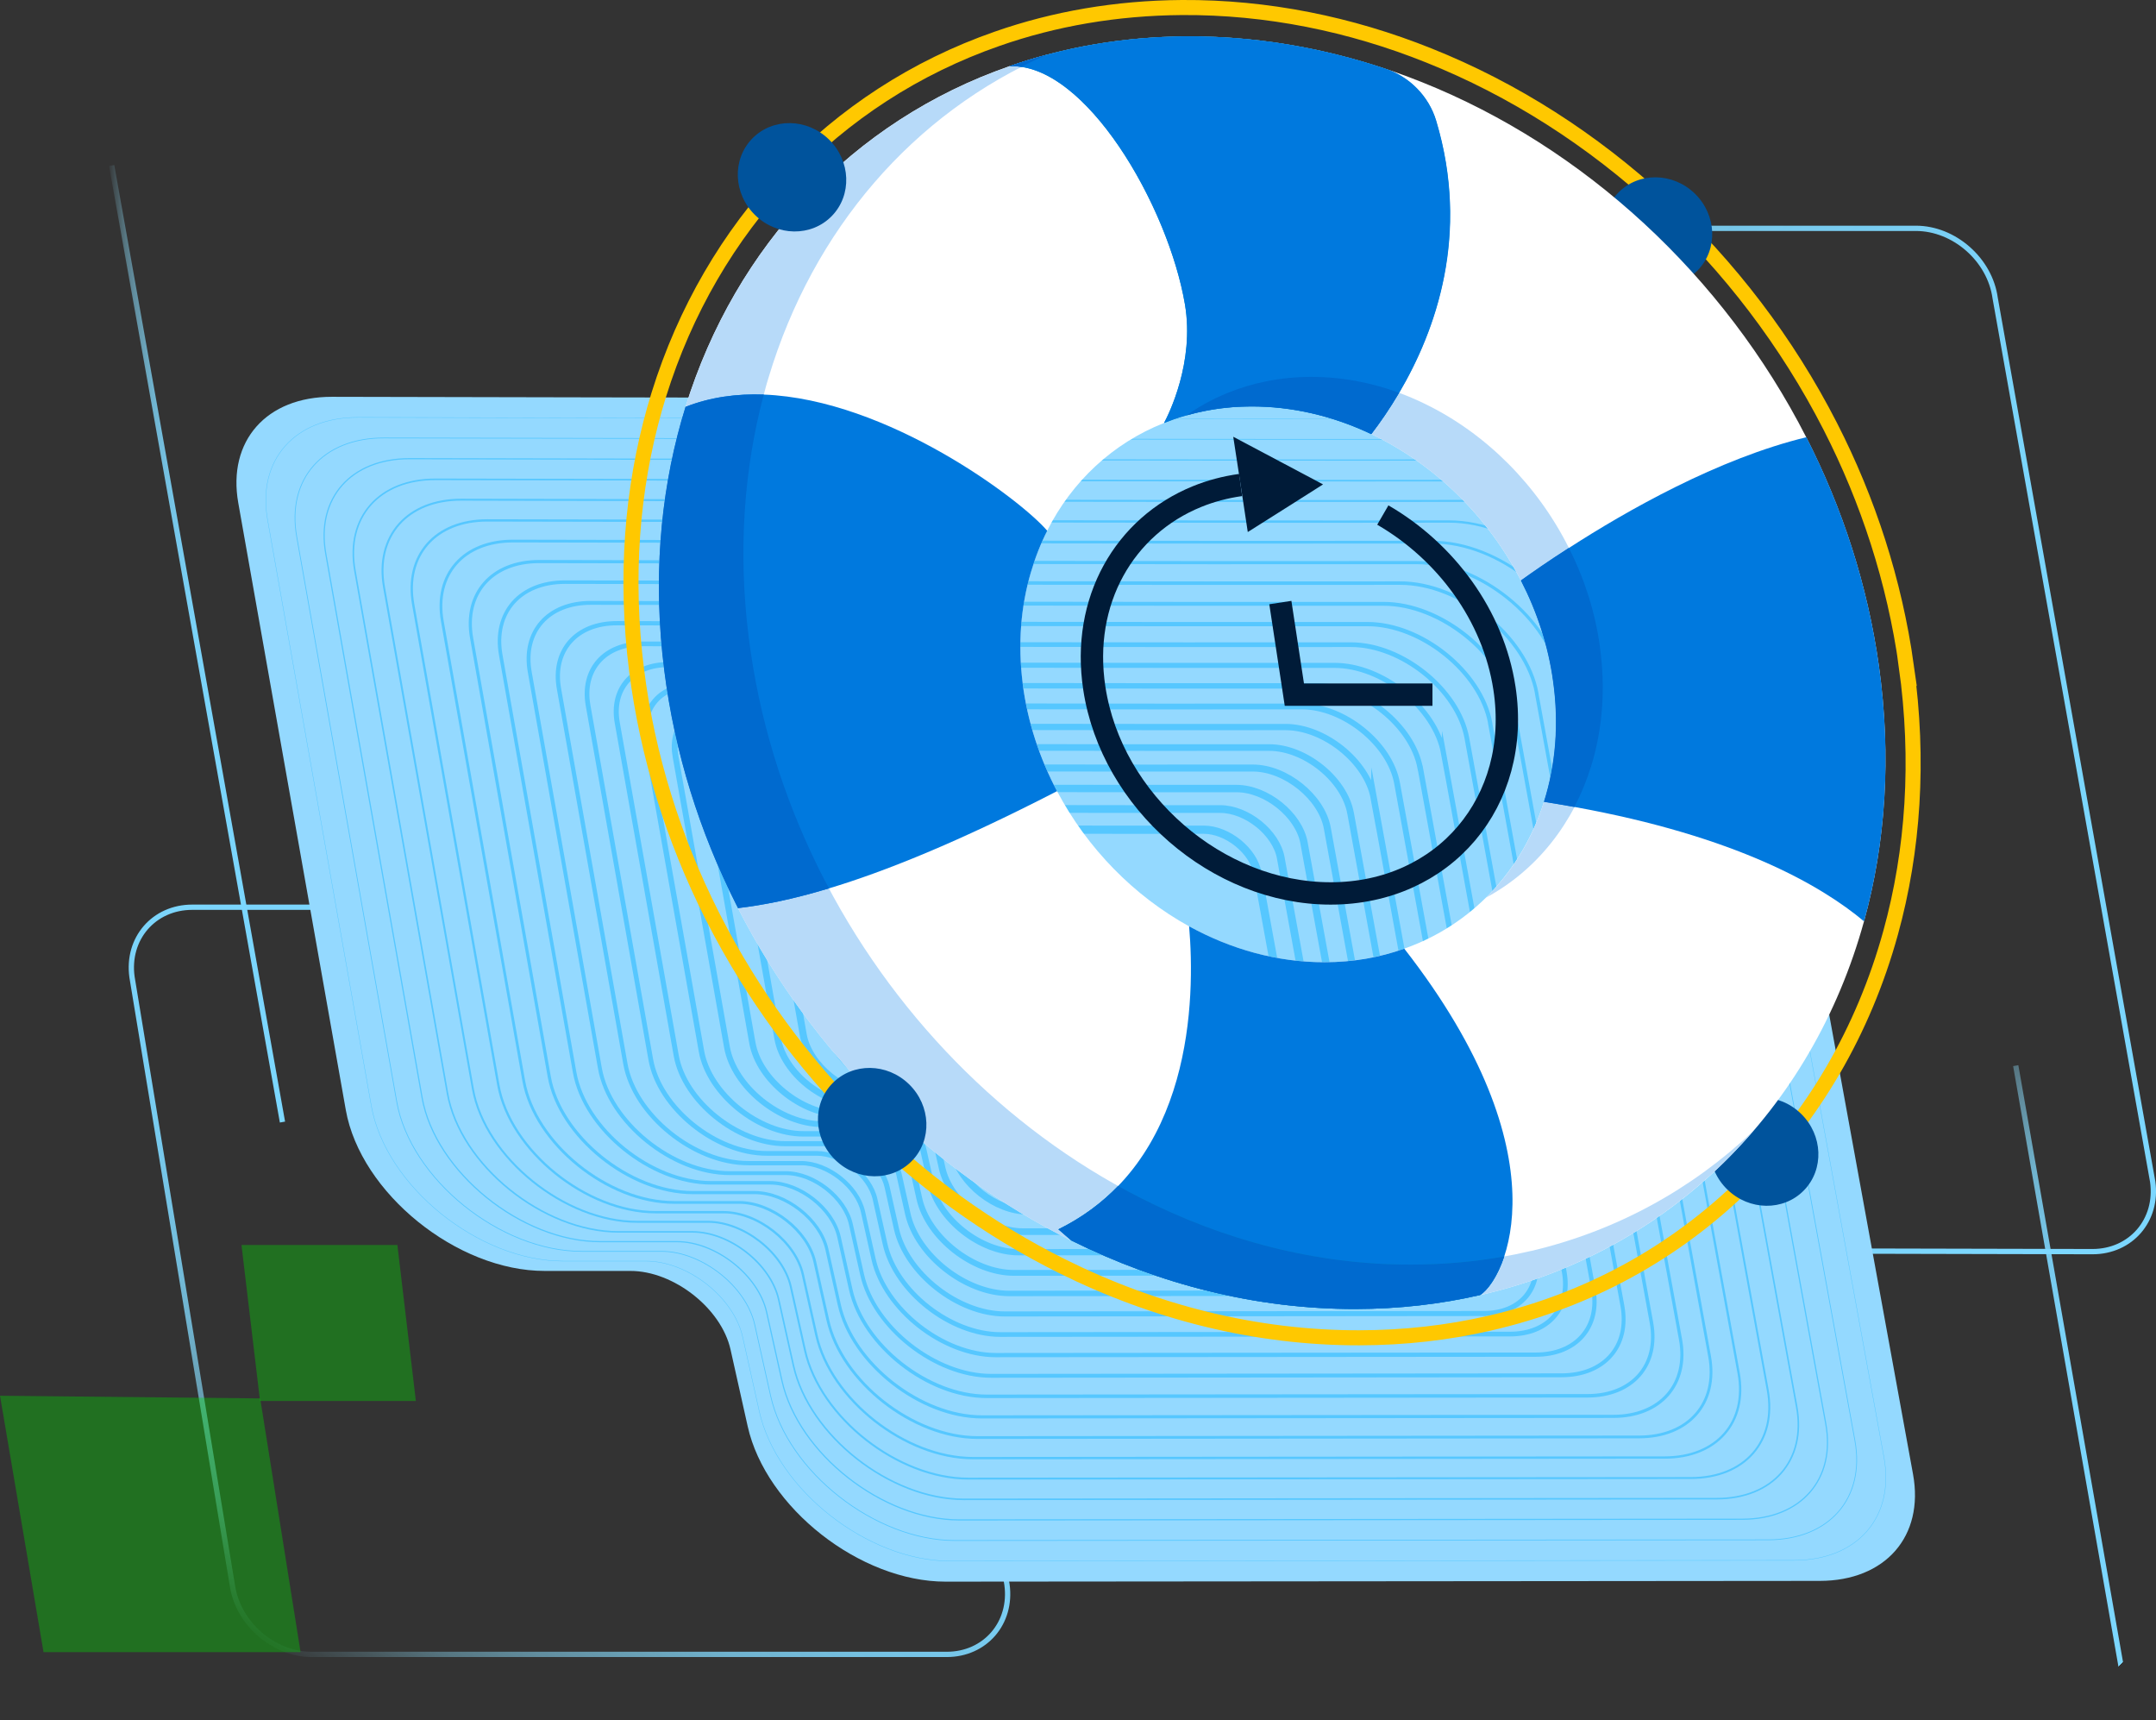 <?xml version="1.0" encoding="UTF-8"?><svg id="Layer_2" xmlns="http://www.w3.org/2000/svg" xmlns:xlink="http://www.w3.org/1999/xlink" viewBox="0 0 289.28 230.75"><rect x="0" y="0" width="289.28" height="230.75" fill="#333333" stroke="none"/><defs><style>.cls-1{stroke:#001b38;stroke-width:3px;}.cls-1,.cls-2,.cls-3,.cls-4,.cls-5,.cls-6,.cls-7,.cls-8,.cls-9,.cls-10,.cls-11,.cls-12,.cls-13,.cls-14,.cls-15,.cls-16,.cls-17,.cls-18,.cls-19,.cls-20,.cls-21,.cls-22,.cls-23,.cls-24,.cls-25,.cls-26,.cls-27{stroke-miterlimit:10;}.cls-1,.cls-3,.cls-8,.cls-14,.cls-18,.cls-19,.cls-20{fill:none;}.cls-2{stroke-width:.47px;}.cls-2,.cls-3,.cls-4,.cls-5,.cls-6,.cls-7,.cls-9,.cls-10,.cls-11,.cls-12,.cls-13,.cls-15,.cls-16,.cls-17,.cls-21,.cls-22,.cls-23,.cls-24,.cls-25,.cls-26,.cls-27{stroke:#56c7ff;}.cls-2,.cls-4,.cls-5,.cls-6,.cls-7,.cls-9,.cls-10,.cls-11,.cls-12,.cls-13,.cls-15,.cls-16,.cls-17,.cls-21,.cls-22,.cls-23,.cls-24,.cls-25,.cls-28,.cls-26,.cls-27{fill:#94d9ff;}.cls-3{stroke-width:1.1px;}.cls-29{fill:#0d0;opacity:.36;}.cls-29,.cls-28,.cls-30,.cls-31,.cls-32,.cls-33,.cls-34,.cls-35,.cls-36{stroke-width:0px;}.cls-4{stroke-width:.57px;}.cls-5{stroke-width:.63px;}.cls-6{stroke-width:.16px;}.cls-7{stroke-width:.31px;}.cls-8{stroke:url(#linear-gradient);}.cls-8,.cls-18,.cls-19,.cls-20{stroke-width:.71px;}.cls-9{stroke-width:.99px;}.cls-10{stroke-width:.94px;}.cls-11{stroke-width:.26px;}.cls-12{stroke-width:1.04px;}.cls-13{stroke-width:.89px;}.cls-14{stroke:#ffc800;stroke-width:2.02px;}.cls-15{stroke-width:.42px;}.cls-16{stroke-width:.21px;}.cls-17{stroke-width:.84px;}.cls-18{stroke:url(#linear-gradient-3);}.cls-19{stroke:url(#linear-gradient-2);}.cls-20{stroke:url(#linear-gradient-4);}.cls-21{stroke-width:.78px;}.cls-22{stroke-width:.05px;}.cls-23{stroke-width:.1px;}.cls-24{stroke-width:.52px;}.cls-25{stroke-width:.68px;}.cls-30{fill:#b7daf9;}.cls-31{fill:#fff;}.cls-32{fill:#00539c;}.cls-33{fill:#006acf;}.cls-34{fill:#008ace;}.cls-35{fill:#001b38;}.cls-36{fill:#0079de;}.cls-26{stroke-width:.37px;}.cls-27{stroke-width:.73px;}</style><linearGradient id="linear-gradient" x1="53.47" y1="3389.15" x2="-103.68" y2="3548.45" gradientTransform="translate(408.39 -3368.81) rotate(-180) scale(1 -1) skewX(3.87)" gradientUnits="userSpaceOnUse"><stop offset="0" stop-color="#9ae3f9" stop-opacity="0"/><stop offset="0" stop-color="#98e2f9" stop-opacity=".04"/><stop offset=".05" stop-color="#93e0fa" stop-opacity=".22"/><stop offset=".09" stop-color="#8edefb" stop-opacity=".39"/><stop offset=".14" stop-color="#8adcfc" stop-opacity=".53"/><stop offset=".2" stop-color="#86dbfc" stop-opacity=".66"/><stop offset=".25" stop-color="#82d9fd" stop-opacity=".77"/><stop offset=".32" stop-color="#80d8fe" stop-opacity=".85"/><stop offset=".4" stop-color="#7ed7fe" stop-opacity=".92"/><stop offset=".49" stop-color="#7dd7fe" stop-opacity=".97"/><stop offset=".63" stop-color="#7cd7fe" stop-opacity=".99"/><stop offset="1" stop-color="#7cd7ff"/><stop offset="1" stop-color="#7cd7ff" stop-opacity=".99"/><stop offset="1" stop-color="#7dd8ff" stop-opacity=".94"/><stop offset="1" stop-color="#7fd9ff" stop-opacity=".87"/><stop offset="1" stop-color="#82dbff" stop-opacity=".77"/><stop offset="1" stop-color="#85ddff" stop-opacity=".65"/><stop offset="1" stop-color="#89e0ff" stop-opacity=".49"/><stop offset="1" stop-color="#8ee3ff" stop-opacity=".3"/><stop offset="1" stop-color="#94e7ff" stop-opacity=".09"/><stop offset="1" stop-color="#97e9ff" stop-opacity="0"/></linearGradient><linearGradient id="linear-gradient-2" x1="8.03" y1="3510.83" x2="-44.67" y2="3564.25" gradientTransform="translate(354.89 -3399.65) rotate(177.92) scale(.99 -1.01) skewX(3.68)" xlink:href="#linear-gradient"/><linearGradient id="linear-gradient-3" x1="14.63" y1="86.36" x2="38.25" y2="86.36" gradientTransform="matrix(1,0,0,1,0,0)" xlink:href="#linear-gradient"/><linearGradient id="linear-gradient-4" x1="1105.25" y1="-1259.77" x2="1167.14" y2="-1155.03" gradientTransform="translate(-978.06 -1035.58) scale(1 -1) skewX(3.87)" xlink:href="#linear-gradient"/></defs><g id="Layer_1-2"><path class="cls-8" d="m138.72,167.58l142.04.32c5.15,0,8.79-4.21,8.08-9.36l-21.14-118.55c-.7-5.15-5.49-9.36-10.64-9.36H118.25c-5.15,0-8.79,4.21-8.08,9.36l17.9,118.23c.7,5.15,5.49,9.36,10.64,9.36Z"/><line class="cls-19" x1="270.46" y1="142.95" x2="285.85" y2="230.69"/><line class="cls-18" x1="14.98" y1="22.2" x2="37.9" y2="150.52"/><path class="cls-20" d="m111.02,121.7H25.79c-5.15,0-8.79,4.21-8.08,9.36l13.45,81.51c.7,5.15,5.49,9.36,10.64,9.36h85.23c5.15,0,8.79-4.21,8.08-9.36l-13.45-81.51c-.7-5.15-5.49-9.36-10.64-9.36Z"/><path class="cls-28" d="m234.27,74.93l22.41,122.83c1.52,8.33-3.71,14.3-12.51,14.31l-117.3.1c-11.46,0-24.11-9.92-26.55-20.84l-2.3-10.29c-1.23-5.53-7.64-10.56-13.44-10.55h-11.48c-11.78.02-24.72-10.45-26.7-21.58l-14.43-81.45c-1.47-8.31,3.78-14.25,12.58-14.23,34.96.08,121.59.26,163.01.19,11.75-.02,24.66,10.39,26.69,21.51Z"/><path class="cls-22" d="m231.15,76.94l21.63,118.56c1.47,8.04-3.58,13.81-12.07,13.81l-113.22.1c-11.06,0-23.27-9.57-25.62-20.11l-2.22-9.94c-1.19-5.34-7.37-10.19-12.98-10.19h-11.08c-11.37.02-23.86-10.08-25.77-20.83l-13.92-78.62c-1.42-8.02,3.65-13.75,12.14-13.73,33.74.08,117.36.25,157.35.19,11.34-.02,23.81,10.03,25.76,20.76Z"/><path class="cls-23" d="m228.03,78.95l20.85,114.29c1.41,7.75-3.45,13.31-11.64,13.32l-109.14.09c-10.66,0-22.43-9.23-24.7-19.39l-2.14-9.58c-1.15-5.14-7.11-9.82-12.51-9.82h-10.68c-10.96.02-23.01-9.72-24.84-20.08l-13.42-75.79c-1.37-7.73,3.52-13.26,11.7-13.24,32.53.07,113.14.24,151.68.18,10.93-.02,22.95,9.67,24.84,20.01Z"/><path class="cls-6" d="m224.9,80.96l20.07,110.02c1.36,7.46-3.32,12.81-11.2,12.82l-105.07.09c-10.26,0-21.59-8.89-23.78-18.66l-2.06-9.22c-1.11-4.95-6.84-9.46-12.04-9.45h-10.28c-10.55.02-22.15-9.36-23.91-19.33l-12.92-72.96c-1.32-7.44,3.38-12.76,11.27-12.74,31.31.07,108.91.24,146.01.17,10.52-.02,22.09,9.31,23.91,19.26Z"/><path class="cls-16" d="m221.78,82.97l19.29,105.75c1.31,7.17-3.19,12.32-10.77,12.32l-100.99.09c-9.87,0-20.76-8.54-22.85-17.94l-1.98-8.86c-1.06-4.76-6.58-9.09-11.57-9.08h-9.89c-10.15.02-21.29-8.99-22.98-18.58l-12.42-70.12c-1.27-7.15,3.25-12.27,10.83-12.25,30.1.07,104.69.23,140.35.17,10.11-.02,21.23,8.94,22.98,18.52Z"/><path class="cls-11" d="m218.66,84.97l18.52,101.48c1.25,6.88-3.06,11.82-10.33,11.82l-96.91.08c-9.47,0-19.92-8.2-21.93-17.22l-1.9-8.51c-1.02-4.57-6.31-8.72-11.11-8.72h-9.49c-9.74.02-20.43-8.63-22.06-17.83l-11.92-67.29c-1.22-6.86,3.12-11.77,10.39-11.75,28.88.07,100.46.22,134.68.16,9.71-.02,20.38,8.58,22.05,17.77Z"/><path class="cls-7" d="m215.54,86.98l17.74,97.21c1.2,6.59-2.93,11.32-9.9,11.33l-92.83.08c-9.07,0-19.08-7.85-21.01-16.49l-1.82-8.15c-.98-4.38-6.05-8.36-10.64-8.35h-9.09c-9.33.02-19.57-8.27-21.13-17.08l-11.42-64.46c-1.16-6.57,2.99-11.27,9.95-11.26,27.67.06,96.23.21,129.02.15,9.3-.02,19.52,8.22,21.12,17.02Z"/><path class="cls-26" d="m212.42,88.99l16.96,92.94c1.15,6.3-2.8,10.82-9.46,10.83l-88.76.08c-8.67,0-18.24-7.51-20.09-15.77l-1.74-7.79c-.93-4.18-5.78-7.99-10.17-7.98h-8.69c-8.92.02-18.71-7.9-20.2-16.33l-10.92-61.63c-1.11-6.28,2.86-10.78,9.52-10.76,26.45.06,92.01.2,123.35.15,8.89-.01,18.66,7.86,20.2,16.27Z"/><path class="cls-15" d="m209.3,91l16.18,88.67c1.1,6.01-2.68,10.33-9.03,10.33l-84.68.07c-8.27,0-17.4-7.16-19.16-15.04l-1.66-7.43c-.89-3.99-5.52-7.62-9.7-7.62h-8.29c-8.51.01-17.85-7.54-19.27-15.58l-10.41-58.8c-1.06-6,2.73-10.28,9.08-10.27,25.24.06,87.78.19,117.68.14,8.48-.01,17.8,7.5,19.27,15.53Z"/><path class="cls-2" d="m206.18,93.01l15.4,84.4c1.04,5.72-2.55,9.83-8.59,9.83l-80.6.07c-7.87,0-16.57-6.82-18.24-14.32l-1.58-7.07c-.85-3.8-5.25-7.25-9.24-7.25h-7.89c-8.1.01-16.99-7.18-18.34-14.83l-9.91-55.97c-1.01-5.71,2.6-9.79,8.64-9.78,24.02.06,83.55.18,112.02.13,8.07-.01,16.95,7.14,18.34,14.78Z"/><path class="cls-24" d="m203.06,95.02l14.62,80.13c.99,5.43-2.42,9.33-8.16,9.34l-76.53.07c-7.48,0-15.73-6.47-17.32-13.59l-1.5-6.72c-.8-3.61-4.98-6.89-8.77-6.88h-7.49c-7.69.01-16.13-6.82-17.42-14.08l-9.41-53.14c-.96-5.42,2.46-9.29,8.21-9.28,22.81.05,79.33.17,106.35.13,7.66-.01,16.09,6.78,17.41,14.03Z"/><path class="cls-4" d="m199.94,97.02l13.84,75.86c.94,5.14-2.29,8.84-7.72,8.84l-72.45.06c-7.08,0-14.89-6.13-16.4-12.87l-1.42-6.36c-.76-3.41-4.72-6.52-8.3-6.52h-7.09c-7.28.01-15.27-6.45-16.49-13.33l-8.91-50.31c-.91-5.13,2.33-8.8,7.77-8.79,21.59.05,75.1.16,100.69.12,7.26-.01,15.23,6.42,16.49,13.28Z"/><path class="cls-5" d="m196.82,99.03l13.06,71.59c.89,4.85-2.16,8.34-7.29,8.34l-68.37.06c-6.68,0-14.05-5.78-15.47-12.15l-1.34-6c-.72-3.22-4.45-6.15-7.84-6.15h-6.69c-6.87.01-14.41-6.09-15.56-12.58l-8.41-47.48c-.86-4.84,2.2-8.3,7.33-8.29,20.38.05,70.87.15,95.02.11,6.85-.01,14.38,6.06,15.56,12.54Z"/><path class="cls-25" d="m193.69,101.04l12.28,67.32c.83,4.56-2.03,7.84-6.85,7.84l-64.29.06c-6.28,0-13.21-5.44-14.55-11.42l-1.26-5.64c-.68-3.03-4.19-5.79-7.37-5.78h-6.29c-6.46.01-13.55-5.73-14.63-11.83l-7.91-44.64c-.81-4.55,2.07-7.81,6.89-7.8,19.16.04,66.65.14,89.35.11,6.44-.01,13.52,5.69,14.63,11.79Z"/><path class="cls-27" d="m190.57,103.05l11.5,63.06c.78,4.27-1.9,7.34-6.42,7.35l-60.22.05c-5.88,0-12.38-5.09-13.63-10.7l-1.18-5.29c-.63-2.84-3.92-5.42-6.9-5.42h-5.89c-6.05.01-12.69-5.36-13.71-11.08l-7.41-41.81c-.76-4.26,1.94-7.31,6.46-7.3,17.95.04,62.42.13,83.69.1,6.03,0,12.66,5.33,13.7,11.04Z"/><path class="cls-21" d="m187.45,105.06l10.73,58.79c.73,3.98-1.77,6.85-5.99,6.85l-56.14.05c-5.48,0-11.54-4.75-12.7-9.97l-1.1-4.93c-.59-2.65-3.66-5.05-6.43-5.05h-5.5c-5.64,0-11.83-5-12.78-10.33l-6.9-38.98c-.7-3.98,1.81-6.82,6.02-6.81,16.73.04,58.2.13,78.02.09,5.62,0,11.8,4.97,12.77,10.29Z"/><path class="cls-17" d="m184.33,107.06l9.95,54.52c.67,3.7-1.64,6.35-5.55,6.35l-52.06.05c-5.09,0-10.7-4.4-11.78-9.25l-1.02-4.57c-.55-2.45-3.39-4.69-5.97-4.68h-5.1c-5.23,0-10.97-4.64-11.85-9.58l-6.4-36.15c-.65-3.69,1.68-6.32,5.58-6.31,15.52.04,53.97.12,72.35.09,5.21,0,10.95,4.61,11.85,9.55Z"/><path class="cls-13" d="m181.21,109.07l9.17,50.25c.62,3.41-1.52,5.85-5.12,5.86l-47.99.04c-4.69,0-9.86-4.06-10.86-8.52l-.94-4.21c-.5-2.26-3.13-4.32-5.5-4.32h-4.7c-4.82,0-10.11-4.27-10.92-8.83l-5.9-33.32c-.6-3.4,1.55-5.83,5.15-5.82,14.3.03,49.74.11,66.69.08,4.81,0,10.09,4.25,10.92,8.8Z"/><path class="cls-10" d="m178.09,111.08l8.39,45.98c.57,3.12-1.39,5.35-4.68,5.36l-43.91.04c-4.29,0-9.02-3.71-9.94-7.8l-.86-3.85c-.46-2.07-2.86-3.95-5.03-3.95h-4.3c-4.41,0-9.26-3.91-9.99-8.08l-5.4-30.49c-.55-3.11,1.41-5.33,4.71-5.33,13.09.03,45.52.1,61.02.07,4.4,0,9.23,3.89,9.99,8.05Z"/><path class="cls-9" d="m174.97,113.09l7.61,41.71c.52,2.83-1.26,4.86-4.25,4.86l-39.83.03c-3.89,0-8.19-3.37-9.01-7.08l-.78-3.5c-.42-1.88-2.59-3.58-4.56-3.58h-3.9c-4,0-8.4-3.55-9.07-7.33l-4.9-27.66c-.5-2.82,1.28-4.84,4.27-4.83,11.87.03,41.29.09,55.36.07,3.99,0,8.38,3.53,9.06,7.3Z"/><path class="cls-12" d="m171.85,115.1l6.83,37.44c.46,2.54-1.13,4.36-3.81,4.36l-35.75.03c-3.49,0-7.35-3.02-8.09-6.35l-.7-3.14c-.38-1.69-2.33-3.22-4.1-3.22h-3.5c-3.59,0-7.54-3.18-8.14-6.58l-4.4-24.83c-.45-2.53,1.15-4.34,3.83-4.34,10.66.02,37.06.08,49.69.06,3.58,0,7.52,3.17,8.14,6.56Z"/><path class="cls-3" d="m168.73,117.11l6.05,33.17c.41,2.25-1,3.86-3.38,3.87l-31.68.03c-3.09,0-6.51-2.68-7.17-5.63l-.62-2.78c-.33-1.49-2.06-2.85-3.63-2.85h-3.1c-3.18,0-6.68-2.82-7.21-5.83l-3.9-22c-.4-2.24,1.02-3.85,3.4-3.84,9.44.02,32.84.07,44.02.05,3.17,0,6.66,2.81,7.21,5.81Z"/><polygon class="cls-29" points="34.91 187.59 0 187.23 5.84 221.63 40.33 221.63 34.91 187.59"/><polygon class="cls-29" points="53.32 167.01 32.4 167.01 34.89 187.93 55.8 187.93 53.32 167.01"/><path class="cls-14" d="m255.78,89.3c-1.59-11.34-5.12-22.16-10.19-32.08-11.58-22.66-31.14-40.7-53.88-49.78-10.52-4.22-21.72-6.5-33.12-6.43-8.82.06-17.13,1.51-24.79,4.19-21.93,7.63-38.38,25.14-45.41,47.76-.2.64-.38,1.27-.57,1.92-3.04,10.75-3.99,22.6-2.4,35.06,1.46,11.56,4.97,22.63,10.08,32.78.09.18.17.35.27.53,10.33,20.22,27.05,36.83,46.75,46.61,12.38,6.16,25.94,9.62,39.86,9.6,6.08-.01,11.92-.68,17.47-1.96,26.65-6.1,46.56-26.01,53.83-52.4,3.03-10.98,3.87-23.09,2.09-35.81Z"/><ellipse class="cls-32" cx="222.46" cy="31.05" rx="7.09" ry="7.45" transform="translate(44.87 168.58) rotate(-45.7)"/><ellipse class="cls-32" cx="236.71" cy="154.47" rx="7.09" ry="7.45" transform="translate(-39.17 216.01) rotate(-45.7)"/><path class="cls-31" d="m252.1,89.34c-1.52-10.85-4.9-21.2-9.75-30.69-11.07-21.68-29.8-38.93-51.54-47.62-10.06-4.03-20.78-6.22-31.68-6.15-8.43.06-16.39,1.45-23.71,4.01-20.98,7.3-36.72,24.05-43.44,45.69-.19.61-.37,1.22-.54,1.84-2.91,10.29-3.81,21.62-2.3,33.54,1.39,11.06,4.75,21.65,9.64,31.36.09.17.17.33.25.51,9.88,19.35,25.88,35.23,44.73,44.59,11.84,5.9,24.82,9.21,38.13,9.18,5.82-.01,11.41-.66,16.71-1.87,25.5-5.84,44.54-24.89,51.5-50.13,2.9-10.51,3.7-22.09,2-34.26Zm-44.94,18.22c-2.94,9.3-9.71,16.52-18.75,19.7-3.29,1.17-6.87,1.8-10.68,1.82-6.39.01-12.62-1.75-18.19-4.82-7.38-4.07-13.65-10.45-17.71-18.13-2.36-4.45-3.96-9.33-4.62-14.46-.67-5.29-.25-10.32,1.09-14.87.56-1.95,1.3-3.83,2.2-5.6,3.32-6.6,8.8-11.74,15.68-14.46,3.53-1.41,7.43-2.2,11.6-2.22,5.62-.03,11.13,1.3,16.21,3.71,8.44,4.01,15.64,11.01,20.07,19.63,2.16,4.18,3.67,8.75,4.33,13.53.81,5.77.32,11.25-1.23,16.16Z"/><path class="cls-30" d="m205.41,167.81c-5.09,1.2-10.44,1.83-16.01,1.84-12.75.02-25.18-3.23-36.53-9.04-18.07-9.2-33.41-24.83-42.9-43.85-.09-.17-.17-.33-.24-.49-4.7-9.55-7.93-19.97-9.28-30.84-1.46-11.72-.6-22.87,2.16-32.99.16-.62.33-1.22.52-1.82,5.96-19.82,19.41-35.45,37.44-43.31-1.76.46-3.48.99-5.16,1.59-20.98,7.3-36.72,24.05-43.44,45.69-.19.61-.37,1.22-.54,1.84-2.91,10.29-3.81,21.62-2.3,33.54,1.39,11.06,4.75,21.65,9.64,31.36.09.17.17.33.25.51,9.88,19.35,25.88,35.23,44.73,44.59,11.84,5.9,24.82,9.21,38.13,9.18,5.82-.01,11.41-.66,16.71-1.87,14.72-3.37,27.29-11.15,36.61-21.98-8.18,7.76-18.3,13.36-29.8,16.06Zm-21.42-109.57c8.44,4.01,15.64,11.01,20.07,19.63,2.16,4.18,3.67,8.75,4.33,13.53.81,5.77.32,11.25-1.23,16.16-1.57,4.98-4.24,9.37-7.77,12.85,6.74-3.64,11.77-9.93,14.13-17.69,1.49-4.83,1.95-10.22,1.16-15.9-.64-4.7-2.09-9.18-4.17-13.3-4.24-8.48-11.16-15.37-19.25-19.31-4.85-2.38-10.14-3.69-15.53-3.66-3.99.02-7.73.79-11.11,2.18-1.94.79-3.76,1.79-5.45,2.98,2.7-.76,5.59-1.18,8.61-1.2,5.62-.03,11.13,1.3,16.21,3.71Z"/><ellipse class="cls-32" cx="117.02" cy="150.52" rx="7.09" ry="7.45" transform="translate(-72.43 129.15) rotate(-45.7)"/><path class="cls-34" d="m183.99,58.24c-5.07-2.41-10.59-3.75-16.21-3.71-4.17.02-8.08.8-11.6,2.22.62-1.16,4.11-8.14,2.81-15.89-2.26-13.33-13.42-32.48-23.58-31.97,7.32-2.56,15.28-3.95,23.71-4.01,9.16-.06,18.18,1.47,26.79,4.35,3.22,1.08,5.79,3.7,6.76,6.95,5.78,19.24-3.07,34.7-8.69,42.06Z"/><ellipse class="cls-32" cx="106.27" cy="23.78" rx="7.09" ry="7.45" transform="translate(15.03 83.23) rotate(-45.7)"/><path class="cls-36" d="m198.6,173.73c-5.31,1.22-10.9,1.86-16.71,1.87-13.31.02-26.29-3.29-38.13-9.18l-1.74-1.51c18.1-8.92,18.35-31.01,17.53-40.65,5.58,3.07,11.8,4.83,18.19,4.82,3.82-.01,7.39-.64,10.68-1.82,21.71,27.85,13.57,44.31,10.19,46.46Z"/><path class="cls-36" d="m187.72,52.69c-1.27,2.17-2.57,4.03-3.73,5.54-5.07-2.41-10.58-3.74-16.2-3.71-.43,0-.85.01-1.27.03-.06,0-.12.01-.18.01-.08,0-.15,0-.23.01h-.03c-.46.02-.93.06-1.37.11-.46.04-.91.1-1.34.16-.16.02-.31.04-.47.07-.26.04-.51.08-.76.13-.19.03-.38.06-.56.11-.32.06-.62.13-.94.2-.25.06-.48.12-.72.18-.25.06-.49.12-.73.19-1.03.29-2.03.63-3,1.02.62-1.16,4.11-8.14,2.81-15.89-2.15-12.62-12.26-30.47-21.95-31.88-.54-.08-1.09-.11-1.62-.08.46-.16.91-.32,1.38-.47.47-.15.94-.29,1.4-.44.47-.14.94-.28,1.41-.41.31-.09.61-.17.92-.25h.01c5.86-1.57,12.09-2.4,18.6-2.45,9.16-.05,18.17,1.48,26.79,4.36,3.21,1.07,5.78,3.7,6.76,6.94,4.59,15.28-.04,28.18-4.96,36.52Z"/><path class="cls-34" d="m201.82,168.54c-.94,2.82-2.28,4.57-3.23,5.18-5.3,1.22-10.9,1.87-16.71,1.88-13.31.02-26.29-3.29-38.13-9.19l-1.74-1.5c3.2-1.58,5.84-3.56,8.01-5.82.94.53,1.89,1.03,2.84,1.52,11.34,5.8,23.78,9.06,36.52,9.03,4.28,0,8.43-.38,12.43-1.1Z"/><path class="cls-36" d="m250.1,123.59c-5.72-4.8-17.12-11.41-38.84-15.34-1.32-.24-2.69-.47-4.09-.69,1.55-4.91,2.04-10.39,1.23-16.16-.65-4.78-2.17-9.35-4.32-13.53,1.39-1,3.61-2.56,6.44-4.37,7.75-5,20.01-11.98,31.85-14.85,4.84,9.49,8.22,19.84,9.74,30.69,1.7,12.16.9,23.75-2,34.25Z"/><path class="cls-36" d="m137.21,91.67c.66,5.13,2.26,10.01,4.62,14.46-13.38,6.89-23.18,10.81-30.6,13.04-5.04,1.52-8.98,2.27-12.21,2.65-.09-.17-.16-.33-.25-.5-4.89-9.71-8.24-20.3-9.64-31.36-1.51-11.92-.61-23.25,2.3-33.54.18-.62.36-1.23.55-1.84,3.34-1.31,6.88-1.78,10.5-1.65,16.63.63,34.54,14.16,38.03,18.27-.9,1.77-1.63,3.64-2.2,5.6-1.34,4.55-1.76,9.58-1.09,14.87Z"/><path class="cls-33" d="m109.97,116.75c-.09-.17-.17-.33-.24-.49-4.7-9.55-7.93-19.97-9.28-30.84-1.44-11.54-.63-22.51,2.03-32.49-3.62-.13-7.16.34-10.5,1.65-.19.61-.37,1.22-.55,1.84-2.91,10.29-3.81,21.62-2.3,33.54,1.39,11.06,4.75,21.65,9.64,31.36.1.17.17.33.25.5,3.23-.38,7.17-1.13,12.21-2.65-.44-.8-.85-1.61-1.26-2.42Zm104.71-29.93c-.64-4.7-2.09-9.18-4.17-13.3,0-.01-.01-.01-.01-.02-2.82,1.81-5.04,3.37-6.44,4.37,2.15,4.18,3.67,8.75,4.32,13.53.81,5.77.32,11.25-1.23,16.16,1.4.22,2.77.45,4.09.69.91-1.74,1.67-3.59,2.27-5.53,1.48-4.83,1.95-10.22,1.16-15.9Z"/><path class="cls-33" d="m189.39,169.64c-12.74.03-25.18-3.23-36.52-9.03-.95-.49-1.91-.99-2.84-1.52-2.18,2.26-4.81,4.24-8.01,5.82l1.74,1.5c11.84,5.9,24.82,9.21,38.13,9.19,5.81-.01,11.41-.66,16.71-1.88.95-.61,2.28-2.36,3.23-5.18-3.99.72-8.15,1.09-12.43,1.1ZM139.6,7.57c-.47.13-.94.27-1.41.41-.46.15-.93.29-1.4.44-.46.15-.91.31-1.38.47.54-.03,1.08,0,1.62.08,1.14-.58,2.29-1.13,3.48-1.65-.31.08-.61.16-.92.25Zm36.15,42.99c-3.99.02-7.73.79-11.11,2.18-1.94.79-3.76,1.79-5.45,2.98.24-.07.48-.13.73-.19.24-.06.47-.12.72-.18.32-.07.62-.14.94-.2.19-.04.38-.07.56-.11.26-.05.51-.09.76-.13.16-.03.31-.05.47-.07.44-.06.88-.12,1.34-.16.45-.05.92-.09,1.37-.11h.03c.08-.01.15-.01.23-.01.06,0,.12-.01.18-.01.42-.02.84-.03,1.27-.03,5.62-.03,11.13,1.3,16.2,3.71,1.16-1.51,2.45-3.37,3.73-5.54-3.83-1.41-7.88-2.16-11.97-2.13Z"/><path class="cls-1" d="m185.54,69.09c8.43,4.88,14.83,13.46,16.32,23.24,2.32,15.2-8.13,27.52-23.32,27.52s-29.4-12.32-31.71-27.52c-1.79-11.74,4.04-21.76,13.79-25.72,1.82-.74,3.77-1.26,5.84-1.55"/><polygon class="cls-35" points="177.52 64.98 172.47 68.18 167.42 71.37 166.45 64.98 165.47 58.59 171.49 61.78 177.52 64.98"/><polyline class="cls-1" points="171.79 80.83 173.67 93.18 192.2 93.18"/></g></svg>